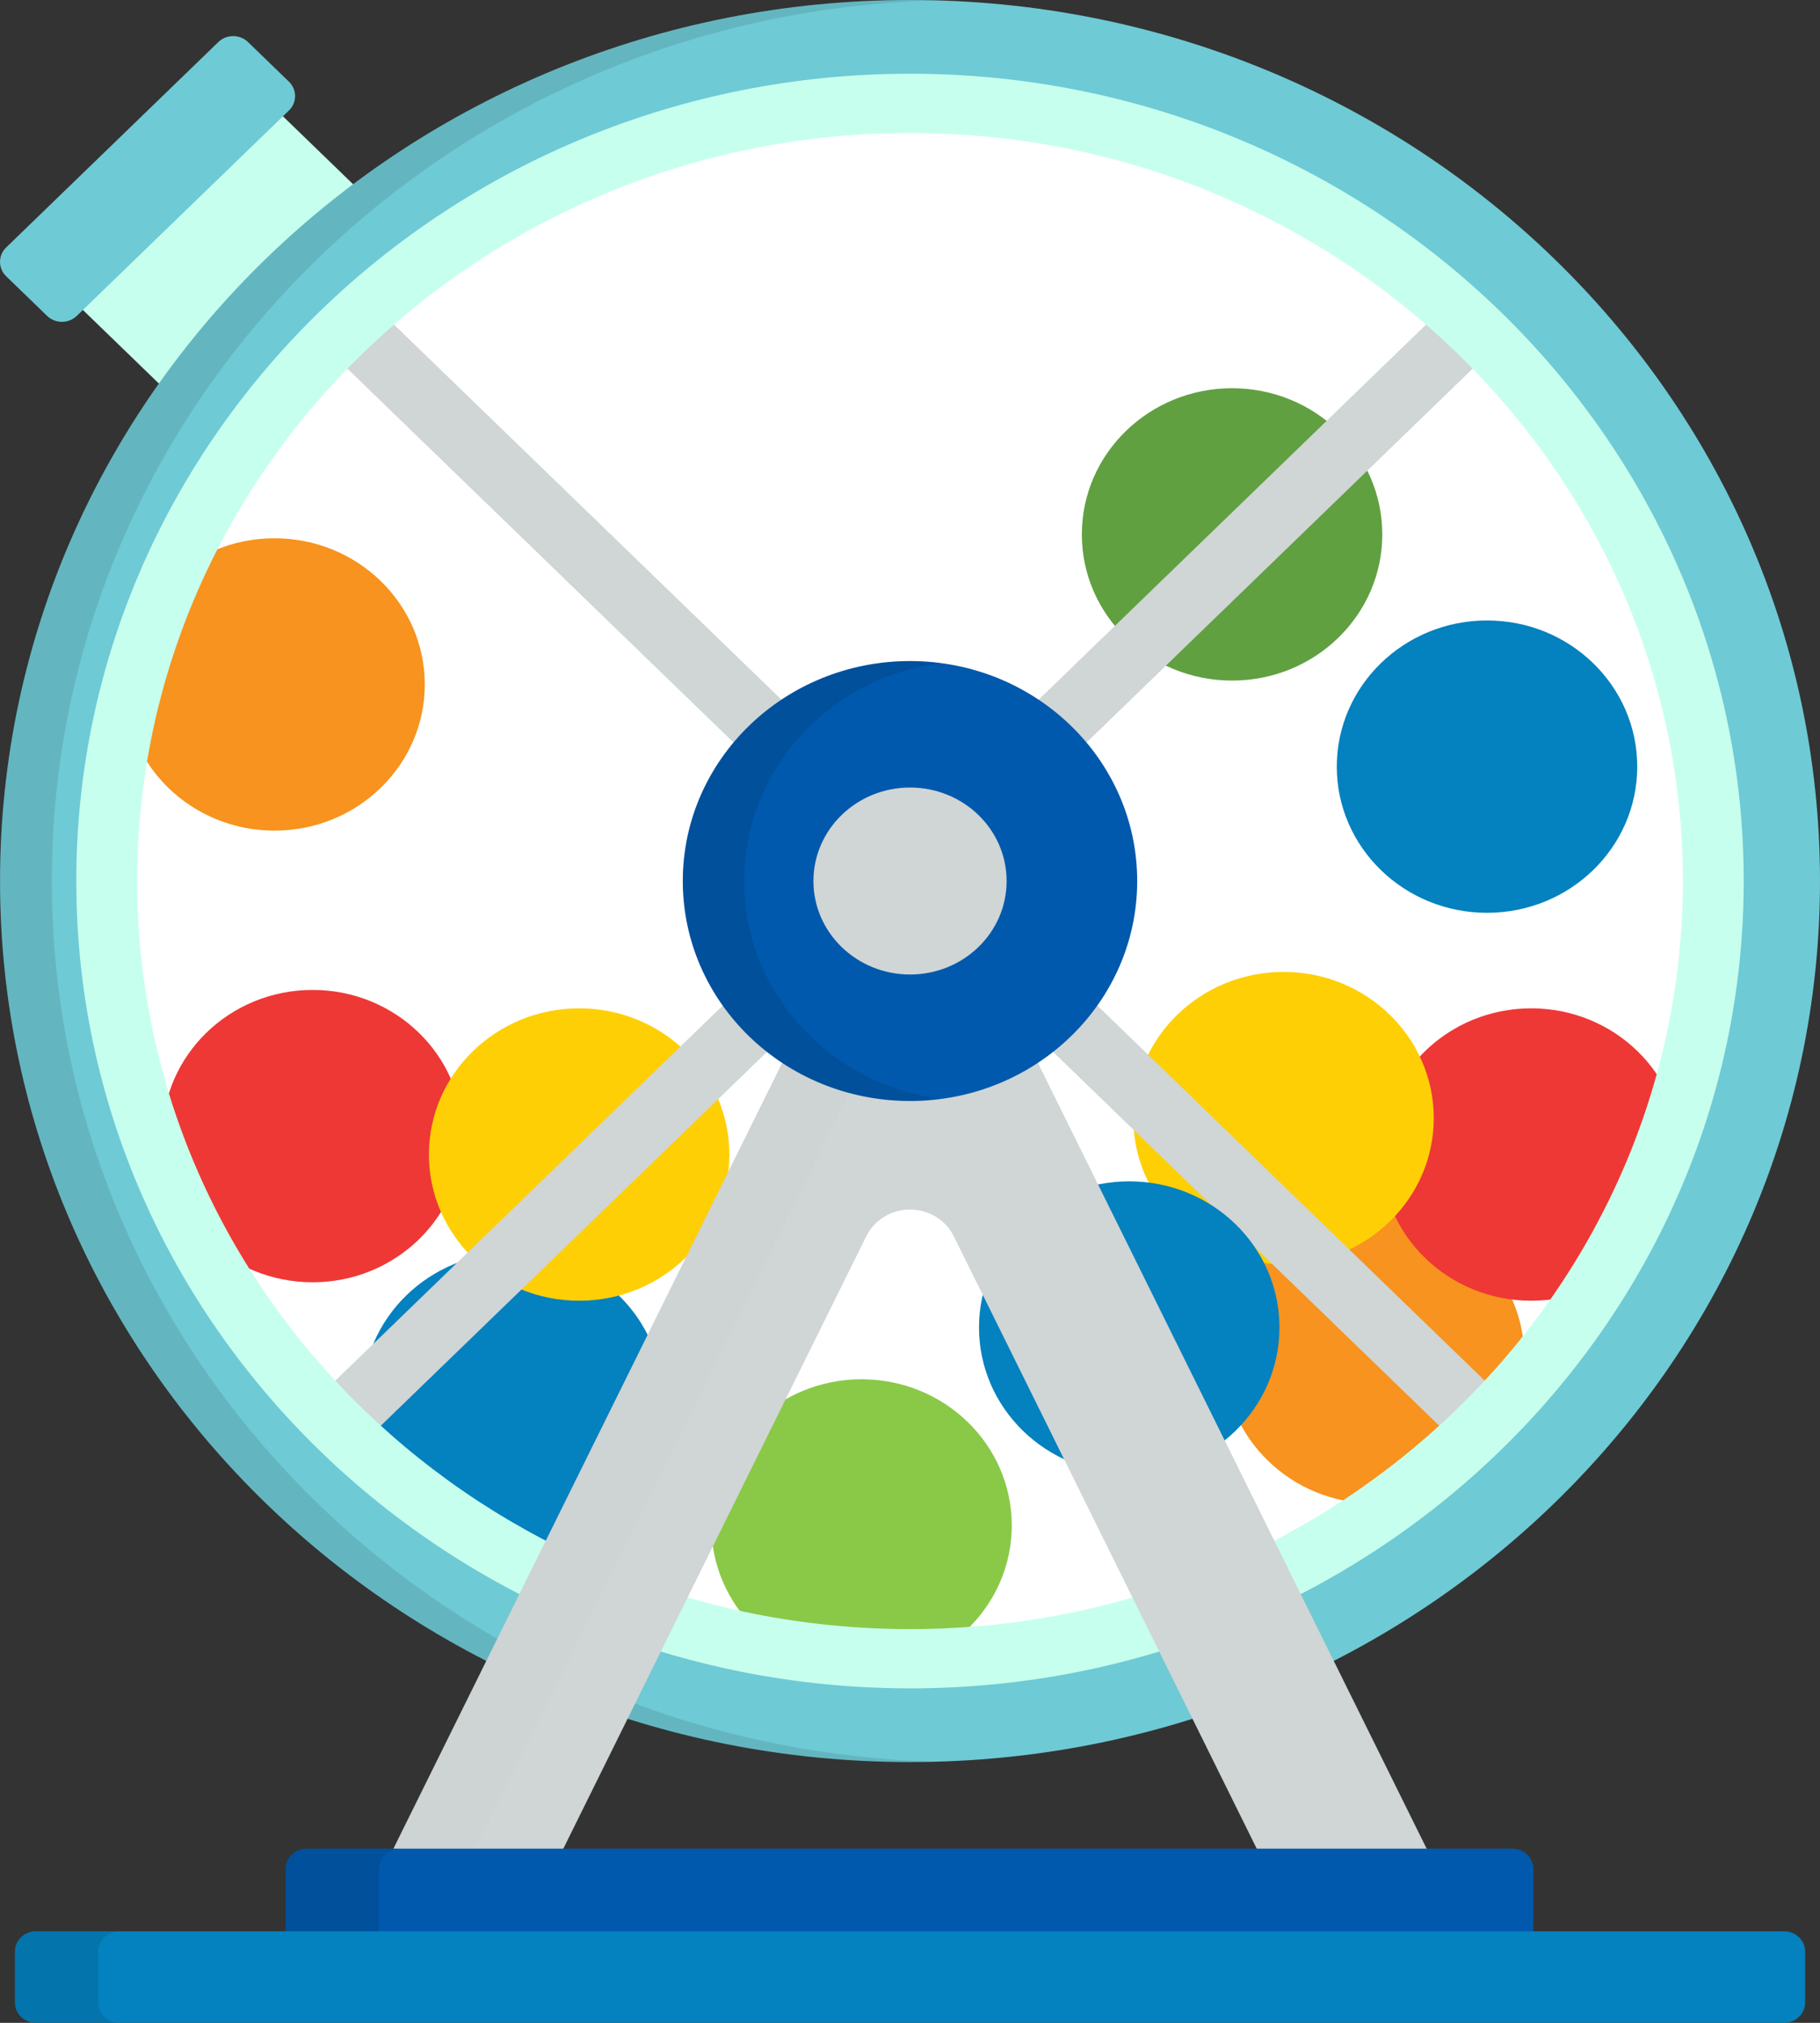 <svg width="36" height="40" viewBox="0 0 36 40" fill="none" xmlns="http://www.w3.org/2000/svg">
<rect x="0" y="0" width="36" height="40" fill="#333333" stroke="none"/>
<path d="M7.216 3.867L5.521 2.227L1.564 6.056L3.376 7.81C4.433 6.307 5.731 4.975 7.216 3.867Z" fill="#C7FFEE"/>
<path d="M18.001 34.843C27.942 34.843 36 27.043 36 17.422C36 7.8 27.942 0 18.001 0C8.06 0 0.001 7.8 0.001 17.422C0.001 27.043 8.06 34.843 18.001 34.843Z" fill="#6ECAD5"/>
<path opacity="0.1" d="M1.025 17.422C1.025 7.966 8.808 0.271 18.512 0.008C18.342 0.004 18.172 0.001 18 0.001C8.06 0.001 0.001 7.8 0.001 17.422C0.001 27.043 8.06 34.843 18 34.843C18.172 34.843 18.342 34.84 18.512 34.836C8.808 34.573 1.025 26.878 1.025 17.422Z" fill="black"/>
<path d="M18 32.8C26.776 32.8 33.889 25.915 33.889 17.422C33.889 8.928 26.776 2.043 18 2.043C9.225 2.043 2.112 8.928 2.112 17.422C2.112 25.915 9.225 32.8 18 32.8Z" fill="white"/>
<path d="M17.042 33.055C18.683 33.055 20.013 31.761 20.013 30.164C20.013 28.568 18.683 27.274 17.042 27.274C15.401 27.274 14.07 28.568 14.07 30.164C14.07 31.761 15.401 33.055 17.042 33.055Z" fill="#89C947"/>
<path d="M24.371 13.458C26.012 13.458 27.342 12.164 27.342 10.568C27.342 8.971 26.012 7.677 24.371 7.677C22.73 7.677 21.399 8.971 21.399 10.568C21.399 12.164 22.73 13.458 24.371 13.458Z" fill="#60A041"/>
<path d="M6.184 25.356C7.825 25.356 9.155 24.062 9.155 22.465C9.155 20.869 7.825 19.575 6.184 19.575C4.543 19.575 3.212 20.869 3.212 22.465C3.212 24.062 4.543 25.356 6.184 25.356Z" fill="#EE3835"/>
<path d="M10.138 30.55C11.779 30.55 13.11 29.256 13.11 27.66C13.11 26.063 11.779 24.769 10.138 24.769C8.497 24.769 7.167 26.063 7.167 27.66C7.167 29.256 8.497 30.55 10.138 30.55Z" fill="#0481BF"/>
<path d="M27.181 29.731C28.822 29.731 30.152 28.436 30.152 26.84C30.152 25.244 28.822 23.95 27.181 23.95C25.54 23.95 24.209 25.244 24.209 26.84C24.209 28.436 25.54 29.731 27.181 29.731Z" fill="#F7931E"/>
<path d="M30.288 25.721C31.93 25.721 33.26 24.426 33.26 22.83C33.26 21.234 31.93 19.939 30.288 19.939C28.647 19.939 27.317 21.234 27.317 22.83C27.317 24.426 28.647 25.721 30.288 25.721Z" fill="#EE3835"/>
<path d="M11.456 25.721C13.097 25.721 14.427 24.426 14.427 22.83C14.427 21.234 13.097 19.939 11.456 19.939C9.815 19.939 8.484 21.234 8.484 22.83C8.484 24.426 9.815 25.721 11.456 25.721Z" fill="#FECF05"/>
<path d="M25.389 25C27.03 25 28.36 23.706 28.36 22.11C28.36 20.513 27.03 19.219 25.389 19.219C23.747 19.219 22.417 20.513 22.417 22.11C22.417 23.706 23.747 25 25.389 25Z" fill="#FECF05"/>
<path d="M21.236 14.875L29.533 6.844C29.256 6.562 28.968 6.289 28.67 6.027L20.346 14.083C20.681 14.304 20.981 14.571 21.236 14.875Z" fill="#D0D5D5"/>
<path d="M21.233 14.933L21.205 14.899C20.951 14.598 20.654 14.334 20.323 14.116L20.283 14.089L20.317 14.056L28.668 5.973L28.697 5.998C28.993 6.258 29.284 6.533 29.562 6.817L29.589 6.845L21.233 14.933ZM20.408 14.078C20.718 14.287 20.997 14.535 21.239 14.817L29.477 6.844C29.217 6.58 28.946 6.323 28.671 6.081L20.408 14.078Z" fill="#D0D5D5"/>
<path d="M15.655 14.083L7.331 6.027C7.033 6.288 6.745 6.561 6.468 6.844L14.765 14.875C15.02 14.571 15.32 14.304 15.655 14.083Z" fill="#D0D5D5"/>
<path d="M14.768 14.933L6.412 6.845L6.439 6.817C6.717 6.533 7.008 6.258 7.305 5.998L7.333 5.973L15.719 14.089L15.678 14.116C15.347 14.334 15.05 14.598 14.796 14.899L14.768 14.933ZM6.525 6.844L14.762 14.817C15.005 14.535 15.284 14.287 15.593 14.078L7.33 6.08C7.055 6.323 6.784 6.58 6.525 6.844Z" fill="#D0D5D5"/>
<path d="M14.551 19.692L6.227 27.748C6.498 28.037 6.78 28.316 7.072 28.584L15.369 20.553C15.055 20.306 14.779 20.016 14.551 19.692Z" fill="#D0D5D5"/>
<path d="M7.072 28.638L7.044 28.612C6.751 28.343 6.466 28.061 6.197 27.774L6.171 27.747L6.199 27.721L14.557 19.631L14.584 19.67C14.81 19.99 15.082 20.277 15.394 20.523L15.429 20.55L7.072 28.638ZM6.283 27.75C6.534 28.016 6.799 28.278 7.071 28.529L15.309 20.556C15.018 20.322 14.761 20.052 14.545 19.752L6.283 27.75Z" fill="#D0D5D5"/>
<path d="M21.45 19.692C21.222 20.016 20.946 20.306 20.632 20.553L28.929 28.584C29.222 28.316 29.503 28.037 29.774 27.748L21.45 19.692Z" fill="#D0D5D5"/>
<path d="M28.928 28.638L20.572 20.55L20.607 20.523C20.919 20.277 21.191 19.99 21.417 19.67L21.444 19.631L29.829 27.747L29.804 27.774C29.536 28.06 29.251 28.342 28.957 28.612L28.928 28.638ZM20.692 20.556L28.93 28.529C29.203 28.277 29.468 28.015 29.718 27.75L21.456 19.752C21.24 20.052 20.983 20.322 20.692 20.556Z" fill="#D0D5D5"/>
<path d="M29.414 18.05C31.055 18.05 32.385 16.756 32.385 15.16C32.385 13.563 31.055 12.269 29.414 12.269C27.773 12.269 26.442 13.563 26.442 15.16C26.442 16.756 27.773 18.05 29.414 18.05Z" fill="#0481BF"/>
<path d="M5.43 16.425C7.072 16.425 8.402 15.13 8.402 13.534C8.402 11.938 7.072 10.644 5.43 10.644C3.789 10.644 2.459 11.938 2.459 13.534C2.459 15.13 3.789 16.425 5.43 16.425Z" fill="#F7931E"/>
<path d="M22.337 29.141C23.978 29.141 25.308 27.847 25.308 26.25C25.308 24.654 23.978 23.36 22.337 23.36C20.696 23.36 19.365 24.654 19.365 26.25C19.365 27.847 20.696 29.141 22.337 29.141Z" fill="#0481BF"/>
<path d="M1.518 6.247C1.357 6.403 1.093 6.403 0.932 6.247L0.121 5.462C-0.04 5.306 -0.04 5.05 0.121 4.894L4.319 0.831C4.48 0.675 4.744 0.675 4.905 0.831L5.716 1.616C5.877 1.772 5.877 2.028 5.716 2.184L1.518 6.247Z" fill="#6ECAD5"/>
<path d="M18 33.386C8.907 33.386 1.509 26.225 1.509 17.422C1.509 8.619 8.907 1.458 18 1.458C27.093 1.458 34.491 8.619 34.491 17.422C34.491 26.225 27.093 33.386 18 33.386ZM18 2.63C9.571 2.63 2.714 9.265 2.714 17.422C2.714 25.578 9.571 32.214 18 32.214C26.429 32.214 33.287 25.578 33.287 17.422C33.287 9.265 26.429 2.63 18 2.63Z" fill="#C7FFEE"/>
<path d="M11.055 36.733L17.136 24.444C17.296 24.122 17.632 23.918 18 23.918C18.369 23.918 18.706 24.122 18.865 24.444L24.946 36.733H28.307L18.865 17.654C18.706 17.332 18.369 17.127 18 17.127C17.632 17.127 17.296 17.332 17.136 17.654L7.694 36.733H11.055Z" fill="#D0D5D5"/>
<g opacity="0.1">
<path opacity="0.1" d="M18.811 17.561C18.637 17.293 18.332 17.127 18 17.127C17.632 17.127 17.296 17.332 17.136 17.654L7.694 36.733H9.315L18.757 17.654C18.773 17.621 18.792 17.59 18.811 17.561Z" fill="black"/>
</g>
<path d="M22.494 17.422C22.494 19.824 20.483 21.771 18 21.771C15.518 21.771 13.506 19.824 13.506 17.422C13.506 15.02 15.518 13.072 18 13.072C20.483 13.072 22.494 15.02 22.494 17.422Z" fill="#0059AD"/>
<path opacity="0.1" d="M14.719 17.422C14.719 15.219 16.412 13.399 18.607 13.113C18.408 13.087 18.206 13.072 18 13.072C15.518 13.072 13.506 15.02 13.506 17.422C13.506 19.824 15.518 21.771 18 21.771C18.206 21.771 18.408 21.757 18.607 21.731C16.412 21.444 14.719 19.625 14.719 17.422Z" fill="black"/>
<path d="M18.001 19.27C19.056 19.27 19.911 18.443 19.911 17.422C19.911 16.4 19.056 15.573 18.001 15.573C16.946 15.573 16.09 16.4 16.09 17.422C16.09 18.443 16.946 19.27 18.001 19.27Z" fill="#D0D5D5"/>
<path d="M30.33 38.545C30.33 38.767 30.144 38.947 29.916 38.947H6.061C5.834 38.947 5.648 38.767 5.648 38.545V36.958C5.648 36.737 5.834 36.556 6.061 36.556H29.916C30.144 36.556 30.33 36.737 30.33 36.958V38.545Z" fill="#0059AD"/>
<path opacity="0.1" d="M7.496 38.545V36.958C7.496 36.737 7.682 36.556 7.909 36.556H6.061C5.834 36.556 5.648 36.737 5.648 36.958V38.545C5.648 38.766 5.834 38.947 6.061 38.947H7.909C7.682 38.947 7.496 38.767 7.496 38.545Z" fill="black"/>
<path d="M35.706 39.598C35.706 39.819 35.52 40 35.292 40H0.708C0.481 40 0.295 39.819 0.295 39.598V38.592C0.295 38.37 0.481 38.19 0.708 38.19H35.292C35.52 38.19 35.706 38.37 35.706 38.592V39.598V39.598Z" fill="#0481BF"/>
<path opacity="0.1" d="M1.943 39.598V38.592C1.943 38.37 2.129 38.19 2.357 38.19H0.708C0.481 38.19 0.295 38.37 0.295 38.592V39.598C0.295 39.819 0.481 40 0.708 40H2.357C2.129 40 1.943 39.819 1.943 39.598Z" fill="black"/>
</svg>
